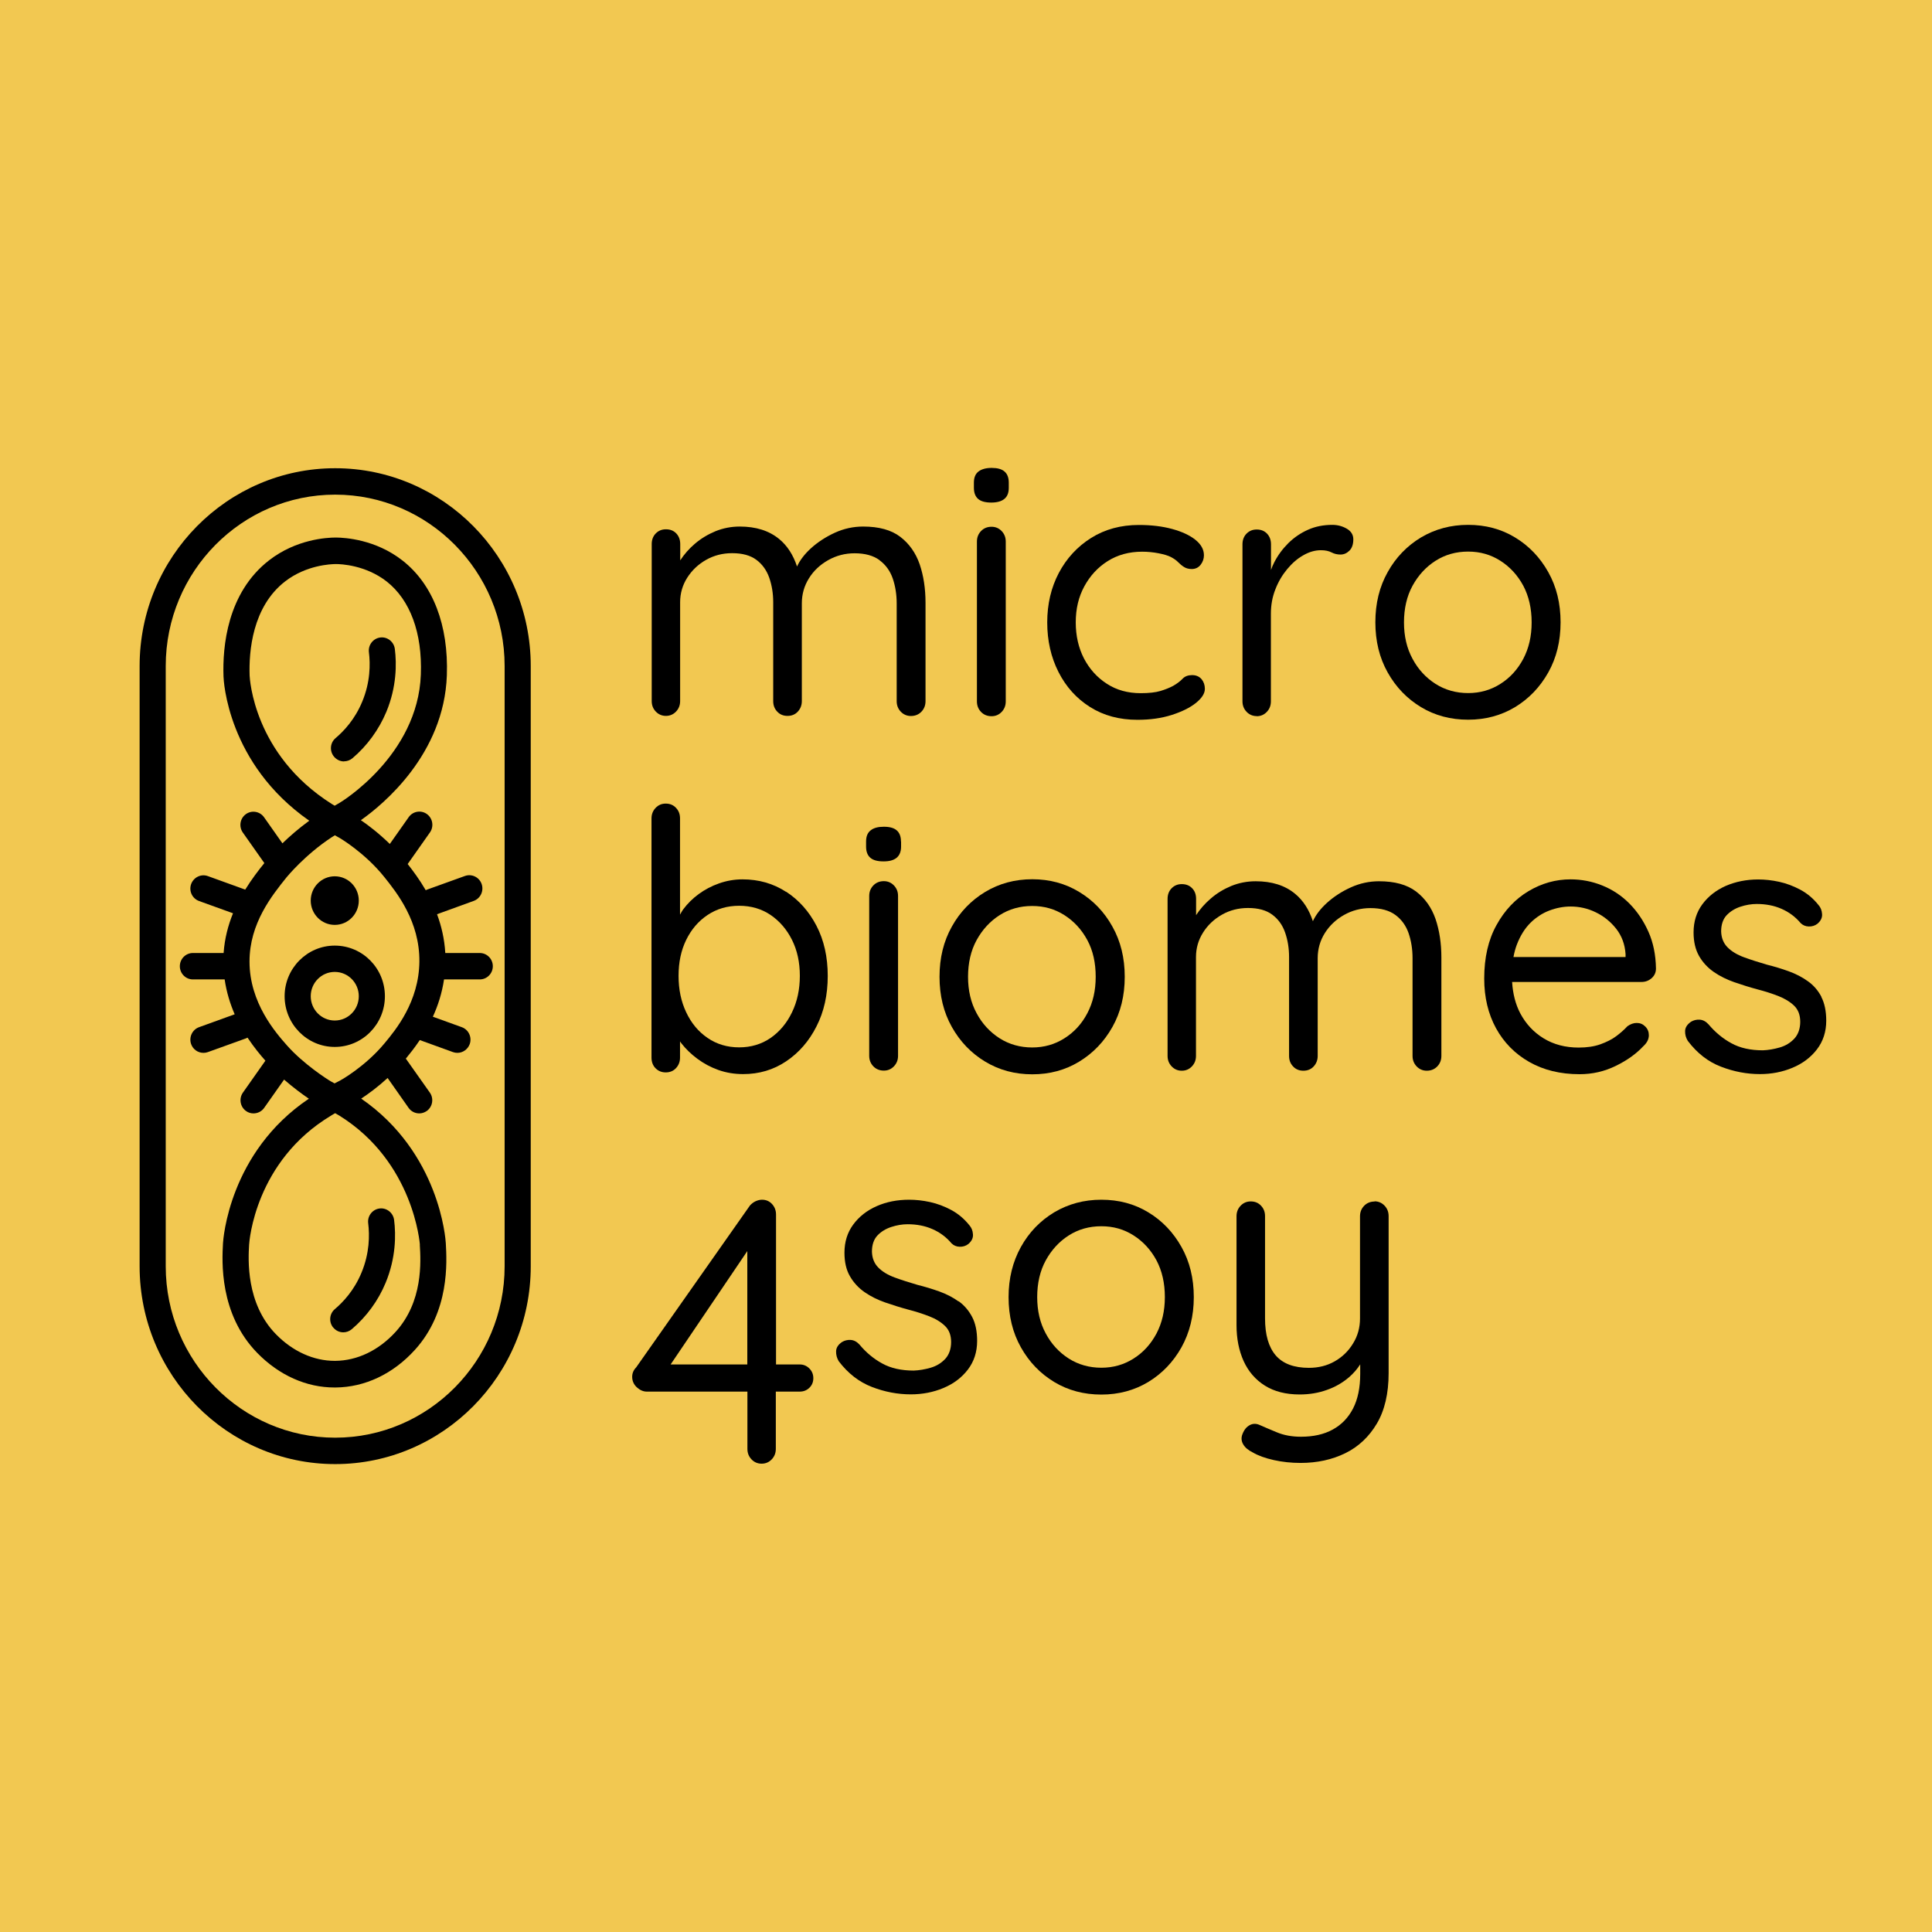 <svg xmlns="http://www.w3.org/2000/svg" width="512" height="512" viewBox="0 0 512 512" fill="none"><rect width="512" height="512" fill="#F2C851"></rect><g clip-path="url(#clip0_140_37)"><path d="M91.179 201.761C91.954 201.761 92.757 201.481 93.394 200.949C97.298 197.644 100.398 193.388 102.392 188.628C105.132 182.019 105.132 175.915 104.634 171.967C104.385 170.063 102.641 168.691 100.758 168.943C98.876 169.195 97.519 170.931 97.768 172.863C98.156 175.971 98.156 180.759 95.996 185.94C94.058 190.644 91.096 193.78 88.937 195.6C87.469 196.832 87.276 199.045 88.522 200.529C89.214 201.341 90.183 201.789 91.179 201.789" fill="black"></path><path d="M88.328 351.822C89.02 352.662 89.989 353.082 90.986 353.082C91.761 353.082 92.564 352.802 93.2 352.27C97.104 348.966 100.232 344.709 102.198 339.949C104.939 333.341 104.939 327.236 104.44 323.288C104.191 321.384 102.447 320.012 100.564 320.264C98.682 320.516 97.325 322.252 97.575 324.184C97.962 327.292 97.962 332.081 95.803 337.261C93.865 341.965 90.903 345.102 88.743 346.922C87.276 348.154 87.082 350.366 88.328 351.85" fill="black"></path><path d="M208.314 236.343C204.909 234.131 201.061 233.039 196.769 233.039C194.638 233.039 192.561 233.403 190.568 234.103C188.575 234.803 186.775 235.755 185.169 236.931C183.564 238.107 182.207 239.451 181.1 240.935C180.74 241.411 180.491 241.915 180.214 242.391V216.882C180.214 215.79 179.882 214.866 179.162 214.109C178.47 213.353 177.556 212.961 176.421 212.961C175.341 212.961 174.455 213.353 173.736 214.109C173.016 214.866 172.656 215.79 172.656 216.882V280.278C172.656 281.426 173.016 282.378 173.736 283.106C174.455 283.834 175.369 284.198 176.421 284.198C177.556 284.198 178.47 283.806 179.162 283.05C179.854 282.294 180.214 281.37 180.214 280.278V275.965C180.352 276.161 180.435 276.357 180.601 276.525C181.737 277.981 183.148 279.353 184.81 280.586C186.471 281.818 188.326 282.826 190.374 283.554C192.423 284.282 194.61 284.646 196.936 284.646C201.171 284.646 204.964 283.526 208.342 281.258C211.719 278.989 214.405 275.909 216.37 272.017C218.364 268.125 219.36 263.673 219.36 258.632C219.36 253.592 218.364 249.168 216.37 245.331C214.377 241.495 211.692 238.499 208.286 236.287M209.892 268.265C208.508 271.149 206.625 273.389 204.217 275.069C201.808 276.721 199.04 277.561 195.883 277.561C192.727 277.561 189.931 276.721 187.523 275.069C185.086 273.417 183.204 271.149 181.847 268.265C180.491 265.409 179.826 262.188 179.826 258.604C179.826 255.02 180.491 251.856 181.847 249.084C183.204 246.311 185.086 244.099 187.523 242.475C189.959 240.851 192.727 240.039 195.883 240.039C199.04 240.039 201.808 240.851 204.217 242.475C206.598 244.099 208.508 246.311 209.892 249.084C211.276 251.856 211.968 255.02 211.968 258.604C211.968 262.188 211.276 265.409 209.892 268.265Z" fill="black"></path><path d="M233.092 148.474C234.725 149.678 235.888 151.302 236.58 153.29C237.272 155.306 237.632 157.518 237.632 159.926V185.828C237.632 186.92 237.992 187.844 238.712 188.6C239.432 189.356 240.345 189.748 241.397 189.748C242.532 189.748 243.474 189.356 244.194 188.6C244.913 187.844 245.273 186.92 245.273 185.828V159.73C245.273 155.978 244.747 152.562 243.723 149.538C242.671 146.513 240.954 144.077 238.574 142.257C236.193 140.437 232.898 139.541 228.745 139.541C226.171 139.541 223.679 140.073 221.271 141.165C218.89 142.257 216.758 143.629 214.931 145.281C213.214 146.849 211.996 148.446 211.221 150.126C210.224 147.101 208.674 144.637 206.487 142.845C203.801 140.633 200.313 139.541 196.05 139.541C193.779 139.541 191.648 139.961 189.627 140.773C187.606 141.613 185.779 142.705 184.145 144.105C182.567 145.449 181.294 146.933 180.269 148.502V144.189C180.269 143.041 179.909 142.089 179.217 141.361C178.525 140.633 177.611 140.269 176.476 140.269C175.397 140.269 174.511 140.633 173.791 141.361C173.071 142.089 172.711 143.041 172.711 144.189V185.8C172.711 186.892 173.071 187.816 173.791 188.572C174.511 189.328 175.424 189.72 176.476 189.72C177.528 189.72 178.442 189.328 179.162 188.572C179.882 187.816 180.242 186.892 180.242 185.8V159.59C180.242 157.238 180.878 155.054 182.124 153.094C183.398 151.106 185.059 149.538 187.135 148.362C189.211 147.185 191.509 146.597 194.029 146.597C196.742 146.597 198.873 147.185 200.451 148.362C202.03 149.538 203.165 151.134 203.857 153.094C204.549 155.082 204.909 157.238 204.909 159.59V185.8C204.909 186.892 205.241 187.816 205.961 188.572C206.653 189.328 207.566 189.72 208.702 189.72C209.837 189.72 210.75 189.328 211.442 188.572C212.134 187.816 212.494 186.892 212.494 185.8V159.898C212.494 157.462 213.131 155.25 214.377 153.262C215.623 151.246 217.339 149.65 219.471 148.446C221.603 147.241 223.956 146.625 226.475 146.625C229.244 146.625 231.459 147.241 233.092 148.446" fill="black"></path><path d="M262.77 139.597C261.635 139.597 260.694 139.989 259.974 140.745C259.254 141.501 258.894 142.425 258.894 143.517V185.884C258.894 186.976 259.254 187.9 259.974 188.656C260.694 189.412 261.635 189.804 262.77 189.804C263.85 189.804 264.736 189.412 265.456 188.656C266.175 187.9 266.535 186.976 266.535 185.884V143.517C266.535 142.425 266.175 141.501 265.456 140.745C264.736 139.989 263.822 139.597 262.77 139.597Z" fill="black"></path><path d="M262.687 133.185C264.21 133.185 265.345 132.877 266.148 132.232C266.951 131.588 267.338 130.608 267.338 129.264V127.92C267.338 126.576 266.951 125.596 266.203 124.952C265.456 124.308 264.321 124 262.798 124C261.275 124 260.112 124.336 259.31 124.952C258.479 125.596 258.091 126.576 258.091 127.92V129.264C258.091 130.608 258.479 131.588 259.226 132.232C259.974 132.877 261.137 133.185 262.715 133.185" fill="black"></path><path d="M288.877 187.368C292.476 189.636 296.656 190.756 301.446 190.756C304.796 190.756 307.813 190.336 310.527 189.468C313.24 188.6 315.371 187.536 316.949 186.276C318.527 184.988 319.303 183.756 319.303 182.551C319.303 181.543 318.998 180.675 318.417 179.975C317.808 179.275 316.977 178.911 315.925 178.911C314.873 178.911 314.015 179.219 313.406 179.863C312.797 180.507 311.966 181.151 310.886 181.767C309.945 182.271 308.838 182.719 307.537 183.112C306.235 183.504 304.491 183.7 302.304 183.7C298.899 183.7 295.909 182.888 293.334 181.207C290.76 179.555 288.739 177.315 287.271 174.515C285.832 171.715 285.084 168.523 285.084 164.938C285.084 161.354 285.832 158.19 287.354 155.39C288.877 152.59 290.926 150.35 293.556 148.697C296.186 147.045 299.203 146.205 302.692 146.205C304.131 146.205 305.599 146.345 307.038 146.625C308.478 146.905 309.585 147.241 310.333 147.633C311.163 148.081 311.8 148.529 312.271 149.033C312.741 149.509 313.24 149.93 313.793 150.266C314.319 150.602 315.012 150.798 315.814 150.798C316.811 150.798 317.614 150.406 318.195 149.649C318.777 148.893 319.053 148.053 319.053 147.157C319.053 145.617 318.306 144.273 316.783 143.041C315.261 141.837 313.212 140.885 310.637 140.185C308.063 139.485 305.128 139.121 301.834 139.121C297.044 139.121 292.808 140.269 289.154 142.565C285.499 144.861 282.648 147.969 280.599 151.834C278.551 155.726 277.526 160.094 277.526 164.938C277.526 169.783 278.523 174.179 280.516 178.099C282.509 182.019 285.278 185.1 288.877 187.368Z" fill="black"></path><path d="M333.034 189.804C334.114 189.804 335 189.412 335.72 188.656C336.44 187.9 336.799 186.976 336.799 185.884V162.642C336.799 160.346 337.187 158.19 337.99 156.174C338.765 154.158 339.817 152.394 341.118 150.826C342.42 149.258 343.831 148.026 345.382 147.158C346.932 146.261 348.483 145.813 350.061 145.813C351.196 145.813 352.137 146.009 352.884 146.401C353.632 146.793 354.435 146.961 355.238 146.961C356.124 146.961 356.899 146.625 357.591 145.953C358.283 145.281 358.643 144.273 358.643 142.929C358.643 141.725 358.061 140.773 356.899 140.101C355.736 139.429 354.462 139.093 353.078 139.093C350.753 139.093 348.593 139.513 346.655 140.381C344.69 141.249 342.973 142.425 341.451 143.909C339.928 145.421 338.682 147.102 337.713 148.978C337.353 149.65 337.076 150.35 336.827 151.05V144.245C336.827 143.097 336.467 142.145 335.775 141.417C335.083 140.689 334.169 140.325 333.034 140.325C331.955 140.325 331.069 140.689 330.349 141.417C329.629 142.145 329.269 143.097 329.269 144.245V185.856C329.269 186.948 329.629 187.872 330.349 188.628C331.069 189.384 331.982 189.776 333.034 189.776" fill="black"></path><path d="M410.303 178.211C412.49 174.319 413.57 169.895 413.57 164.911C413.57 159.926 412.49 155.502 410.303 151.61C408.116 147.718 405.209 144.665 401.499 142.425C397.817 140.185 393.664 139.093 389.069 139.093C384.473 139.093 380.32 140.213 376.583 142.425C372.873 144.665 369.911 147.718 367.751 151.61C365.564 155.502 364.484 159.926 364.484 164.911C364.484 169.895 365.564 174.319 367.751 178.211C369.938 182.104 372.873 185.156 376.583 187.396C380.292 189.636 384.473 190.728 389.069 190.728C393.664 190.728 397.817 189.608 401.499 187.396C405.181 185.156 408.116 182.104 410.303 178.211ZM397.623 181.236C395.076 182.86 392.225 183.672 389.069 183.672C385.912 183.672 382.978 182.86 380.431 181.236C377.884 179.611 375.835 177.399 374.34 174.599C372.818 171.799 372.07 168.579 372.07 164.939C372.07 161.298 372.818 157.994 374.34 155.222C375.863 152.45 377.884 150.238 380.431 148.614C382.978 146.989 385.857 146.177 389.069 146.177C392.28 146.177 395.076 146.989 397.623 148.614C400.17 150.238 402.191 152.45 403.686 155.222C405.153 157.994 405.901 161.242 405.901 164.939C405.901 168.635 405.153 171.799 403.686 174.599C402.191 177.399 400.198 179.611 397.623 181.236Z" fill="black"></path><path d="M234.227 233.515C233.092 233.515 232.151 233.907 231.431 234.663C230.711 235.419 230.351 236.343 230.351 237.435V279.801C230.351 280.894 230.711 281.818 231.431 282.574C232.151 283.33 233.092 283.722 234.227 283.722C235.307 283.722 236.193 283.33 236.912 282.574C237.632 281.818 237.992 280.894 237.992 279.801V237.435C237.992 236.343 237.632 235.419 236.912 234.663C236.193 233.907 235.279 233.515 234.227 233.515Z" fill="black"></path><path d="M238.767 223.014C238.767 221.67 238.38 220.69 237.632 220.046C236.885 219.402 235.75 219.094 234.227 219.094C232.704 219.094 231.542 219.402 230.739 220.046C229.908 220.69 229.521 221.67 229.521 223.014V224.358C229.521 225.702 229.908 226.682 230.656 227.326C231.403 227.97 232.566 228.278 234.144 228.278C235.722 228.278 236.802 227.97 237.605 227.326C238.38 226.682 238.795 225.702 238.795 224.358V223.014H238.767Z" fill="black"></path><path d="M285.998 281.341C289.68 279.101 292.614 276.049 294.802 272.157C296.989 268.265 298.068 263.84 298.068 258.856C298.068 253.872 296.989 249.447 294.802 245.555C292.642 241.663 289.708 238.611 285.998 236.371C282.316 234.131 278.163 233.01 273.567 233.01C268.972 233.01 264.791 234.131 261.081 236.371C257.372 238.611 254.409 241.663 252.25 245.555C250.063 249.447 248.983 253.872 248.983 258.856C248.983 263.84 250.063 268.265 252.25 272.157C254.437 276.049 257.372 279.101 261.081 281.341C264.791 283.582 268.944 284.702 273.567 284.702C278.191 284.702 282.316 283.582 285.998 281.341ZM258.811 268.517C257.289 265.716 256.541 262.496 256.541 258.856C256.541 255.216 257.289 251.912 258.811 249.139C260.334 246.367 262.355 244.155 264.902 242.531C267.449 240.907 270.328 240.095 273.54 240.095C276.751 240.095 279.547 240.907 282.094 242.531C284.641 244.155 286.662 246.367 288.157 249.139C289.652 251.912 290.372 255.16 290.372 258.856C290.372 262.552 289.624 265.716 288.157 268.517C286.69 271.317 284.669 273.529 282.094 275.153C279.547 276.777 276.696 277.589 273.54 277.589C270.384 277.589 267.449 276.777 264.902 275.153C262.355 273.529 260.306 271.317 258.811 268.517Z" fill="black"></path><path d="M375.281 236.259C372.873 234.439 369.606 233.543 365.453 233.543C362.879 233.543 360.387 234.075 357.978 235.167C355.57 236.259 353.466 237.631 351.639 239.283C349.922 240.851 348.704 242.447 347.929 244.127C346.932 241.103 345.382 238.639 343.195 236.847C340.509 234.635 337.049 233.543 332.758 233.543C330.487 233.543 328.356 233.963 326.335 234.775C324.314 235.615 322.486 236.707 320.853 238.135C319.275 239.479 318.001 240.963 316.977 242.531V238.219C316.977 237.071 316.645 236.119 315.925 235.391C315.233 234.663 314.319 234.299 313.184 234.299C312.105 234.299 311.219 234.663 310.499 235.391C309.779 236.119 309.419 237.071 309.419 238.219V279.83C309.419 280.922 309.779 281.846 310.499 282.602C311.219 283.358 312.105 283.75 313.184 283.75C314.264 283.75 315.15 283.358 315.87 282.602C316.59 281.846 316.949 280.922 316.949 279.83V253.62C316.949 251.268 317.586 249.084 318.832 247.124C320.078 245.135 321.767 243.567 323.843 242.391C325.919 241.215 328.217 240.627 330.737 240.627C333.45 240.627 335.581 241.215 337.159 242.391C338.737 243.567 339.873 245.135 340.565 247.124C341.257 249.112 341.617 251.268 341.617 253.62V279.83C341.617 280.922 341.949 281.846 342.669 282.602C343.361 283.358 344.274 283.75 345.409 283.75C346.545 283.75 347.458 283.358 348.15 282.602C348.842 281.846 349.202 280.922 349.202 279.83V253.928C349.202 251.52 349.839 249.28 351.085 247.292C352.358 245.275 354.047 243.679 356.179 242.475C358.311 241.271 360.664 240.655 363.183 240.655C365.952 240.655 368.166 241.271 369.8 242.475C371.433 243.679 372.596 245.303 373.288 247.292C373.98 249.308 374.34 251.52 374.34 253.928V279.83C374.34 280.922 374.7 281.846 375.42 282.602C376.14 283.358 377.053 283.75 378.105 283.75C379.24 283.75 380.182 283.358 380.902 282.602C381.621 281.846 381.981 280.922 381.981 279.83V253.732C381.981 249.98 381.455 246.564 380.431 243.539C379.379 240.515 377.662 238.079 375.281 236.259Z" fill="black"></path><path d="M431.814 239.451C429.738 237.351 427.329 235.755 424.616 234.663C421.903 233.571 419.107 233.039 416.2 233.039C412.296 233.039 408.586 234.075 405.098 236.147C401.61 238.219 398.758 241.215 396.599 245.135C394.412 249.056 393.332 253.788 393.332 259.332C393.332 264.316 394.384 268.685 396.46 272.493C398.537 276.273 401.471 279.269 405.264 281.426C409.057 283.582 413.487 284.674 418.608 284.674C422.014 284.674 425.197 283.946 428.215 282.462C431.205 281.005 433.613 279.269 435.441 277.309C436.437 276.413 436.963 275.433 436.963 274.341C436.963 273.445 436.659 272.689 436.022 272.045C435.385 271.401 434.638 271.093 433.752 271.093C432.921 271.093 432.119 271.373 431.288 271.961C430.457 272.857 429.488 273.725 428.326 274.593C427.163 275.461 425.751 276.161 424.118 276.749C422.484 277.337 420.546 277.617 418.359 277.617C414.843 277.617 411.742 276.805 409.085 275.181C406.427 273.557 404.378 271.345 402.883 268.545C401.61 266.109 400.918 263.336 400.724 260.228H435.053C436.05 260.228 436.936 259.892 437.711 259.22C438.458 258.548 438.846 257.708 438.846 256.672C438.791 253.032 438.126 249.784 436.853 246.927C435.579 244.071 433.918 241.579 431.842 239.479M430.79 253.62H401.084C401.305 252.416 401.61 251.296 401.997 250.288C402.911 247.935 404.101 246.031 405.596 244.547C407.064 243.091 408.752 241.999 410.607 241.299C412.462 240.599 414.345 240.235 416.227 240.235C418.553 240.235 420.795 240.739 422.899 241.775C425.004 242.783 426.803 244.239 428.298 246.115C429.765 247.991 430.624 250.232 430.79 252.864V253.62Z" fill="black"></path><path d="M482.699 264.177C481.813 262.496 480.622 261.096 479.1 260.032C477.577 258.94 475.888 258.072 474.033 257.4C472.179 256.728 470.241 256.14 468.22 255.636C466.005 254.992 463.984 254.348 462.157 253.676C460.329 253.004 458.89 252.136 457.81 251.044C456.73 249.952 456.177 248.552 456.121 246.843C456.121 244.995 456.62 243.567 457.589 242.531C458.558 241.523 459.776 240.767 461.215 240.291C462.655 239.815 464.122 239.563 465.562 239.563C467.943 239.563 470.158 239.983 472.123 240.851C474.116 241.719 475.805 242.979 477.19 244.631C477.771 245.191 478.463 245.499 479.321 245.527C480.179 245.555 480.955 245.331 481.647 244.799C482.533 244.043 482.948 243.175 482.865 242.223C482.81 241.271 482.477 240.459 481.924 239.843C480.539 238.107 478.934 236.763 477.106 235.783C475.279 234.803 473.397 234.103 471.486 233.683C469.576 233.263 467.721 233.067 465.949 233.067C462.793 233.067 459.942 233.655 457.339 234.775C454.765 235.923 452.688 237.547 451.138 239.647C449.588 241.747 448.813 244.239 448.813 247.095C448.813 249.588 449.311 251.66 450.28 253.368C451.249 255.048 452.55 256.448 454.156 257.568C455.761 258.688 457.589 259.584 459.582 260.284C461.603 260.984 463.652 261.628 465.728 262.188C467.694 262.692 469.521 263.28 471.265 263.953C472.981 264.625 474.393 265.493 475.473 266.529C476.553 267.593 477.079 268.993 477.079 270.785C477.079 272.577 476.553 274.117 475.528 275.237C474.476 276.357 473.203 277.141 471.653 277.589C470.102 278.037 468.607 278.289 467.168 278.345C463.901 278.345 461.105 277.729 458.834 276.469C456.564 275.237 454.543 273.557 452.771 271.457C452.079 270.701 451.304 270.281 450.446 270.225C449.588 270.169 448.813 270.365 448.12 270.785C447.124 271.485 446.598 272.297 446.57 273.221C446.542 274.145 446.764 275.013 447.29 275.853C449.754 279.101 452.688 281.398 456.094 282.686C459.499 284.002 462.932 284.646 466.392 284.646C469.493 284.646 472.372 284.086 475.03 282.966C477.716 281.846 479.875 280.222 481.508 278.093C483.142 275.965 483.972 273.417 483.972 270.505C483.972 267.957 483.529 265.829 482.643 264.149" fill="black"></path><path d="M211.996 361.594H205.656V321.86C205.656 320.768 205.296 319.844 204.604 319.088C203.912 318.332 203.026 317.94 201.946 317.94C201.393 317.94 200.811 318.08 200.258 318.332C199.704 318.584 199.178 318.976 198.735 319.48L168.586 362.378C167.894 363.078 167.534 363.918 167.534 364.871C167.534 365.963 167.949 366.887 168.752 367.643C169.583 368.399 170.469 368.791 171.41 368.791H198.071V383.968C198.071 385.06 198.43 385.984 199.15 386.74C199.87 387.496 200.756 387.888 201.836 387.888C202.915 387.888 203.801 387.496 204.521 386.74C205.241 385.984 205.601 385.06 205.601 383.968V368.791H211.941C212.937 368.791 213.796 368.455 214.488 367.783C215.18 367.111 215.54 366.271 215.54 365.235C215.54 364.198 215.18 363.358 214.488 362.658C213.796 361.958 212.937 361.594 211.941 361.594M198.043 361.594H177.722L198.043 331.549V361.594Z" fill="black"></path><path d="M254.049 344.905C252.527 343.813 250.838 342.945 248.983 342.273C247.128 341.601 245.19 341.013 243.169 340.509C240.954 339.865 238.933 339.221 237.106 338.549C235.279 337.877 233.839 337.009 232.76 335.917C231.68 334.825 231.126 333.425 231.071 331.717C231.071 329.868 231.569 328.44 232.538 327.404C233.507 326.396 234.725 325.64 236.193 325.164C237.632 324.688 239.1 324.436 240.539 324.436C242.92 324.436 245.135 324.856 247.101 325.724C249.094 326.592 250.783 327.852 252.167 329.504C252.748 330.064 253.44 330.372 254.299 330.4C255.157 330.428 255.932 330.204 256.624 329.672C257.51 328.916 257.925 328.048 257.842 327.096C257.787 326.144 257.455 325.332 256.901 324.716C255.517 322.98 253.911 321.636 252.084 320.656C250.257 319.676 248.374 318.976 246.464 318.556C244.554 318.136 242.699 317.94 240.927 317.94C237.771 317.94 234.919 318.5 232.317 319.648C229.714 320.796 227.666 322.42 226.115 324.52C224.565 326.62 223.79 329.112 223.79 331.969C223.79 334.461 224.26 336.533 225.257 338.241C226.226 339.921 227.527 341.321 229.133 342.441C230.739 343.561 232.566 344.457 234.559 345.157C236.58 345.857 238.629 346.501 240.705 347.061C242.671 347.565 244.498 348.154 246.242 348.826C247.986 349.498 249.371 350.366 250.45 351.402C251.53 352.466 252.056 353.866 252.056 355.658C252.056 357.45 251.53 358.99 250.506 360.11C249.454 361.23 248.18 362.014 246.63 362.462C245.08 362.91 243.585 363.162 242.145 363.218C238.878 363.218 236.082 362.602 233.812 361.342C231.542 360.11 229.521 358.43 227.776 356.33C227.084 355.574 226.309 355.154 225.451 355.098C224.593 355.042 223.818 355.238 223.125 355.658C222.101 356.358 221.603 357.17 221.575 358.094C221.547 359.018 221.769 359.886 222.267 360.726C224.731 363.974 227.666 366.243 231.071 367.559C234.476 368.875 237.909 369.519 241.37 369.519C244.443 369.519 247.35 368.959 250.007 367.839C252.693 366.719 254.852 365.095 256.486 362.966C258.119 360.838 258.95 358.29 258.95 355.35C258.95 352.802 258.507 350.674 257.621 348.994C256.735 347.313 255.544 345.913 254.022 344.821" fill="black"></path><path d="M304.297 321.272C300.615 319.032 296.463 317.94 291.867 317.94C287.271 317.94 283.119 319.06 279.381 321.272C275.671 323.512 272.709 326.564 270.55 330.456C268.39 334.349 267.283 338.773 267.283 343.757C267.283 348.742 268.362 353.166 270.55 357.058C272.737 360.95 275.671 364.002 279.381 366.243C283.091 368.483 287.271 369.575 291.867 369.575C296.463 369.575 300.615 368.455 304.297 366.243C307.98 364.002 310.914 360.95 313.101 357.058C315.261 353.166 316.368 348.742 316.368 343.757C316.368 338.773 315.288 334.349 313.101 330.456C310.914 326.564 308.007 323.512 304.297 321.272ZM306.485 353.39C304.99 356.19 302.996 358.402 300.422 360.026C297.875 361.65 295.023 362.462 291.867 362.462C288.711 362.462 285.776 361.65 283.229 360.026C280.682 358.402 278.634 356.19 277.139 353.39C275.616 350.59 274.868 347.369 274.868 343.729C274.868 340.089 275.616 336.785 277.139 334.013C278.661 331.24 280.682 329.028 283.229 327.404C285.776 325.78 288.655 324.968 291.867 324.968C295.078 324.968 297.875 325.78 300.422 327.404C302.969 329.028 304.99 331.24 306.485 334.013C307.952 336.785 308.699 340.033 308.699 343.729C308.699 347.425 307.952 350.59 306.485 353.39Z" fill="black"></path><path d="M364.291 318.416C363.156 318.416 362.214 318.808 361.494 319.564C360.775 320.32 360.415 321.244 360.415 322.336V349.414C360.415 351.822 359.806 354.062 358.56 356.05C357.342 358.066 355.708 359.634 353.687 360.782C351.666 361.93 349.396 362.491 346.877 362.491C342.918 362.491 339.983 361.398 338.073 359.186C336.19 356.974 335.249 353.726 335.249 349.386V322.308C335.249 321.216 334.917 320.292 334.197 319.536C333.505 318.78 332.591 318.388 331.456 318.388C330.377 318.388 329.491 318.78 328.771 319.536C328.051 320.292 327.691 321.216 327.691 322.308V351.178C327.691 354.762 328.328 357.926 329.574 360.698C330.847 363.471 332.702 365.627 335.194 367.195C337.685 368.763 340.758 369.547 344.413 369.547C346.988 369.547 349.396 369.155 351.639 368.343C353.881 367.559 355.847 366.411 357.535 364.955C358.698 363.947 359.667 362.827 360.47 361.566V364.115C360.47 367.755 359.833 370.807 358.588 373.243C357.314 375.707 355.542 377.555 353.189 378.844C350.863 380.132 348.04 380.748 344.773 380.748C342.364 380.748 340.205 380.356 338.295 379.544C336.384 378.76 334.917 378.115 333.893 377.667C332.951 377.219 332.038 377.219 331.207 377.667C330.349 378.115 329.712 378.9 329.269 380.048C328.882 381 328.965 381.924 329.463 382.764C329.961 383.632 330.82 384.332 332.01 384.92C333.45 385.76 335.305 386.432 337.575 386.936C339.845 387.44 342.198 387.692 344.662 387.692C349.064 387.692 353.023 386.824 356.511 385.116C359.999 383.408 362.796 380.776 364.872 377.275C366.948 373.775 368 369.295 368 363.891V322.28C368 321.188 367.64 320.264 366.921 319.508C366.201 318.752 365.287 318.36 364.235 318.36" fill="black"></path><path d="M88.826 124.084C60.255 124.084 37 147.605 37 176.503V335.581C37 364.479 60.255 388 88.826 388C117.397 388 140.652 364.479 140.652 335.581V176.503C140.652 147.605 117.397 124.084 88.826 124.084ZM133.731 335.581C133.731 360.614 113.576 381 88.826 381C64.076 381 43.921 360.614 43.921 335.581V176.503C43.921 151.442 64.076 131.084 88.826 131.084C113.576 131.084 133.731 151.47 133.731 176.503V335.581Z" fill="black"></path><path d="M127.17 252.556H118.006C117.784 248.776 116.954 245.331 115.819 242.279L125.536 238.751C127.336 238.107 128.277 236.091 127.64 234.271C127.004 232.451 125.01 231.499 123.211 232.143L113.106 235.783C113.106 235.783 112.912 235.867 112.829 235.923C111.168 233.067 109.424 230.742 108.039 228.978L113.936 220.606C115.044 219.038 114.684 216.854 113.133 215.734C111.583 214.613 109.424 214.978 108.316 216.546L103.305 223.658C100.371 220.802 97.547 218.646 95.637 217.358C101.589 213.157 117.674 199.885 118.421 178.995C118.892 165.667 114.739 154.858 106.683 148.557C99.513 142.929 91.401 142.481 89.075 142.453H88.992C86.584 142.453 78.527 142.901 71.329 148.473C60.172 157.098 58.954 171.463 59.231 179.275C59.259 180.227 60.255 202.377 81.96 217.498C79.109 219.57 76.728 221.67 74.845 223.49L69.973 216.574C68.865 215.006 66.706 214.642 65.156 215.762C63.605 216.882 63.245 219.066 64.353 220.634L70.056 228.726C68.505 230.63 66.706 232.983 64.989 235.755L55.078 232.171C53.279 231.527 51.313 232.479 50.649 234.299C50.012 236.119 50.925 238.107 52.753 238.779L61.75 242.027C60.477 245.163 59.535 248.664 59.259 252.556H51.119C49.209 252.556 47.659 254.124 47.659 256.056C47.659 257.988 49.209 259.556 51.119 259.556H59.535C60.034 262.972 61.003 266.053 62.193 268.797L52.753 272.213C50.953 272.857 50.012 274.873 50.649 276.693C51.147 278.121 52.476 279.017 53.916 279.017C54.303 279.017 54.691 278.961 55.078 278.821L65.183 275.181C65.322 275.125 65.46 275.041 65.599 274.985C67.315 277.561 69.031 279.633 70.333 281.09L64.38 289.546C63.273 291.114 63.633 293.298 65.183 294.418C65.792 294.866 66.484 295.062 67.177 295.062C68.256 295.062 69.336 294.558 70 293.606L75.288 286.102C77.697 288.202 80.078 289.966 81.85 291.17C60.698 305.395 59.148 328.496 59.093 329.504C58.843 334.125 58.041 348.182 68.201 358.57C73.987 364.479 81.24 367.727 88.715 367.699H88.909C96.689 367.643 104.164 364.115 109.95 357.73C119.196 347.538 118.421 334.433 118.144 329.476C118.089 328.468 116.539 305.507 95.72 291.142C97.575 289.938 100.122 288.062 102.724 285.682L108.289 293.606C108.953 294.558 110.033 295.062 111.112 295.062C111.805 295.062 112.497 294.838 113.106 294.418C114.656 293.298 115.016 291.114 113.909 289.546L107.68 280.726C107.68 280.726 107.596 280.613 107.541 280.557C108.538 279.325 109.867 277.701 111.251 275.629L120.055 278.821C120.442 278.961 120.83 279.017 121.217 279.017C122.629 279.017 123.958 278.121 124.484 276.693C125.121 274.873 124.18 272.857 122.38 272.213L114.711 269.441C116.04 266.557 117.12 263.252 117.674 259.556H127.142C129.052 259.556 130.603 257.988 130.603 256.056C130.603 254.124 129.052 252.556 127.142 252.556M66.152 179.079C65.931 172.611 66.872 160.794 75.565 154.074C81.185 149.734 87.691 149.482 89.048 149.482H89.075C90.321 149.482 96.882 149.734 102.475 154.102C108.704 159.002 111.943 167.739 111.528 178.771C110.753 200.277 90.21 212.653 89.989 212.765L88.688 213.521C88.439 213.381 88.162 213.213 87.857 213.017C67.232 199.941 66.208 179.891 66.152 179.051M111.251 329.84C111.528 334.349 112.137 344.933 104.856 352.942C100.371 357.87 94.695 360.586 88.854 360.642H88.715C83.123 360.642 77.586 358.15 73.129 353.586C65.128 345.409 65.792 333.705 66.014 329.868C66.069 328.972 67.592 307.719 87.774 295.622C88.134 295.398 88.494 295.174 88.826 295.006C89.131 295.174 89.518 295.398 89.933 295.65C109.673 307.915 111.251 329.644 111.279 329.868M90.183 286.326C90.044 286.41 89.463 286.69 88.66 287.11C88.189 286.83 87.691 286.578 87.691 286.578C86.694 286.018 80.327 281.902 76.036 277.029C73.073 273.669 66.124 265.773 66.124 254.824C66.124 244.687 72.049 237.351 75.953 232.479C76.008 232.423 80.797 226.542 87.885 221.894C88.217 221.67 88.522 221.502 88.743 221.362L90.044 222.09C90.044 222.09 96.716 225.982 101.893 232.479C105.16 236.567 111.251 244.183 111.14 254.852C111.029 265.465 104.883 272.913 101.921 276.469C96.772 282.686 90.21 286.326 90.127 286.354" fill="black"></path><path d="M88.715 250.596C81.406 250.596 75.427 256.616 75.427 264.009C75.427 271.401 81.379 277.449 88.715 277.449C96.052 277.449 102.004 271.429 102.004 264.009C102.004 256.588 96.052 250.596 88.715 250.596ZM88.715 270.449C85.199 270.449 82.348 267.565 82.348 264.009C82.348 260.452 85.199 257.568 88.715 257.568C92.231 257.568 95.083 260.452 95.083 264.009C95.083 267.565 92.231 270.449 88.715 270.449Z" fill="black"></path><path d="M88.715 245.107C92.231 245.107 95.083 242.223 95.083 238.667C95.083 235.111 92.231 232.227 88.715 232.227C85.199 232.227 82.348 235.111 82.348 238.667C82.348 242.223 85.199 245.107 88.715 245.107Z" fill="black"></path></g><defs><clipPath id="clip0_140_37"><rect width="447" height="264" fill="white" transform="translate(37 124)"></rect></clipPath></defs></svg>